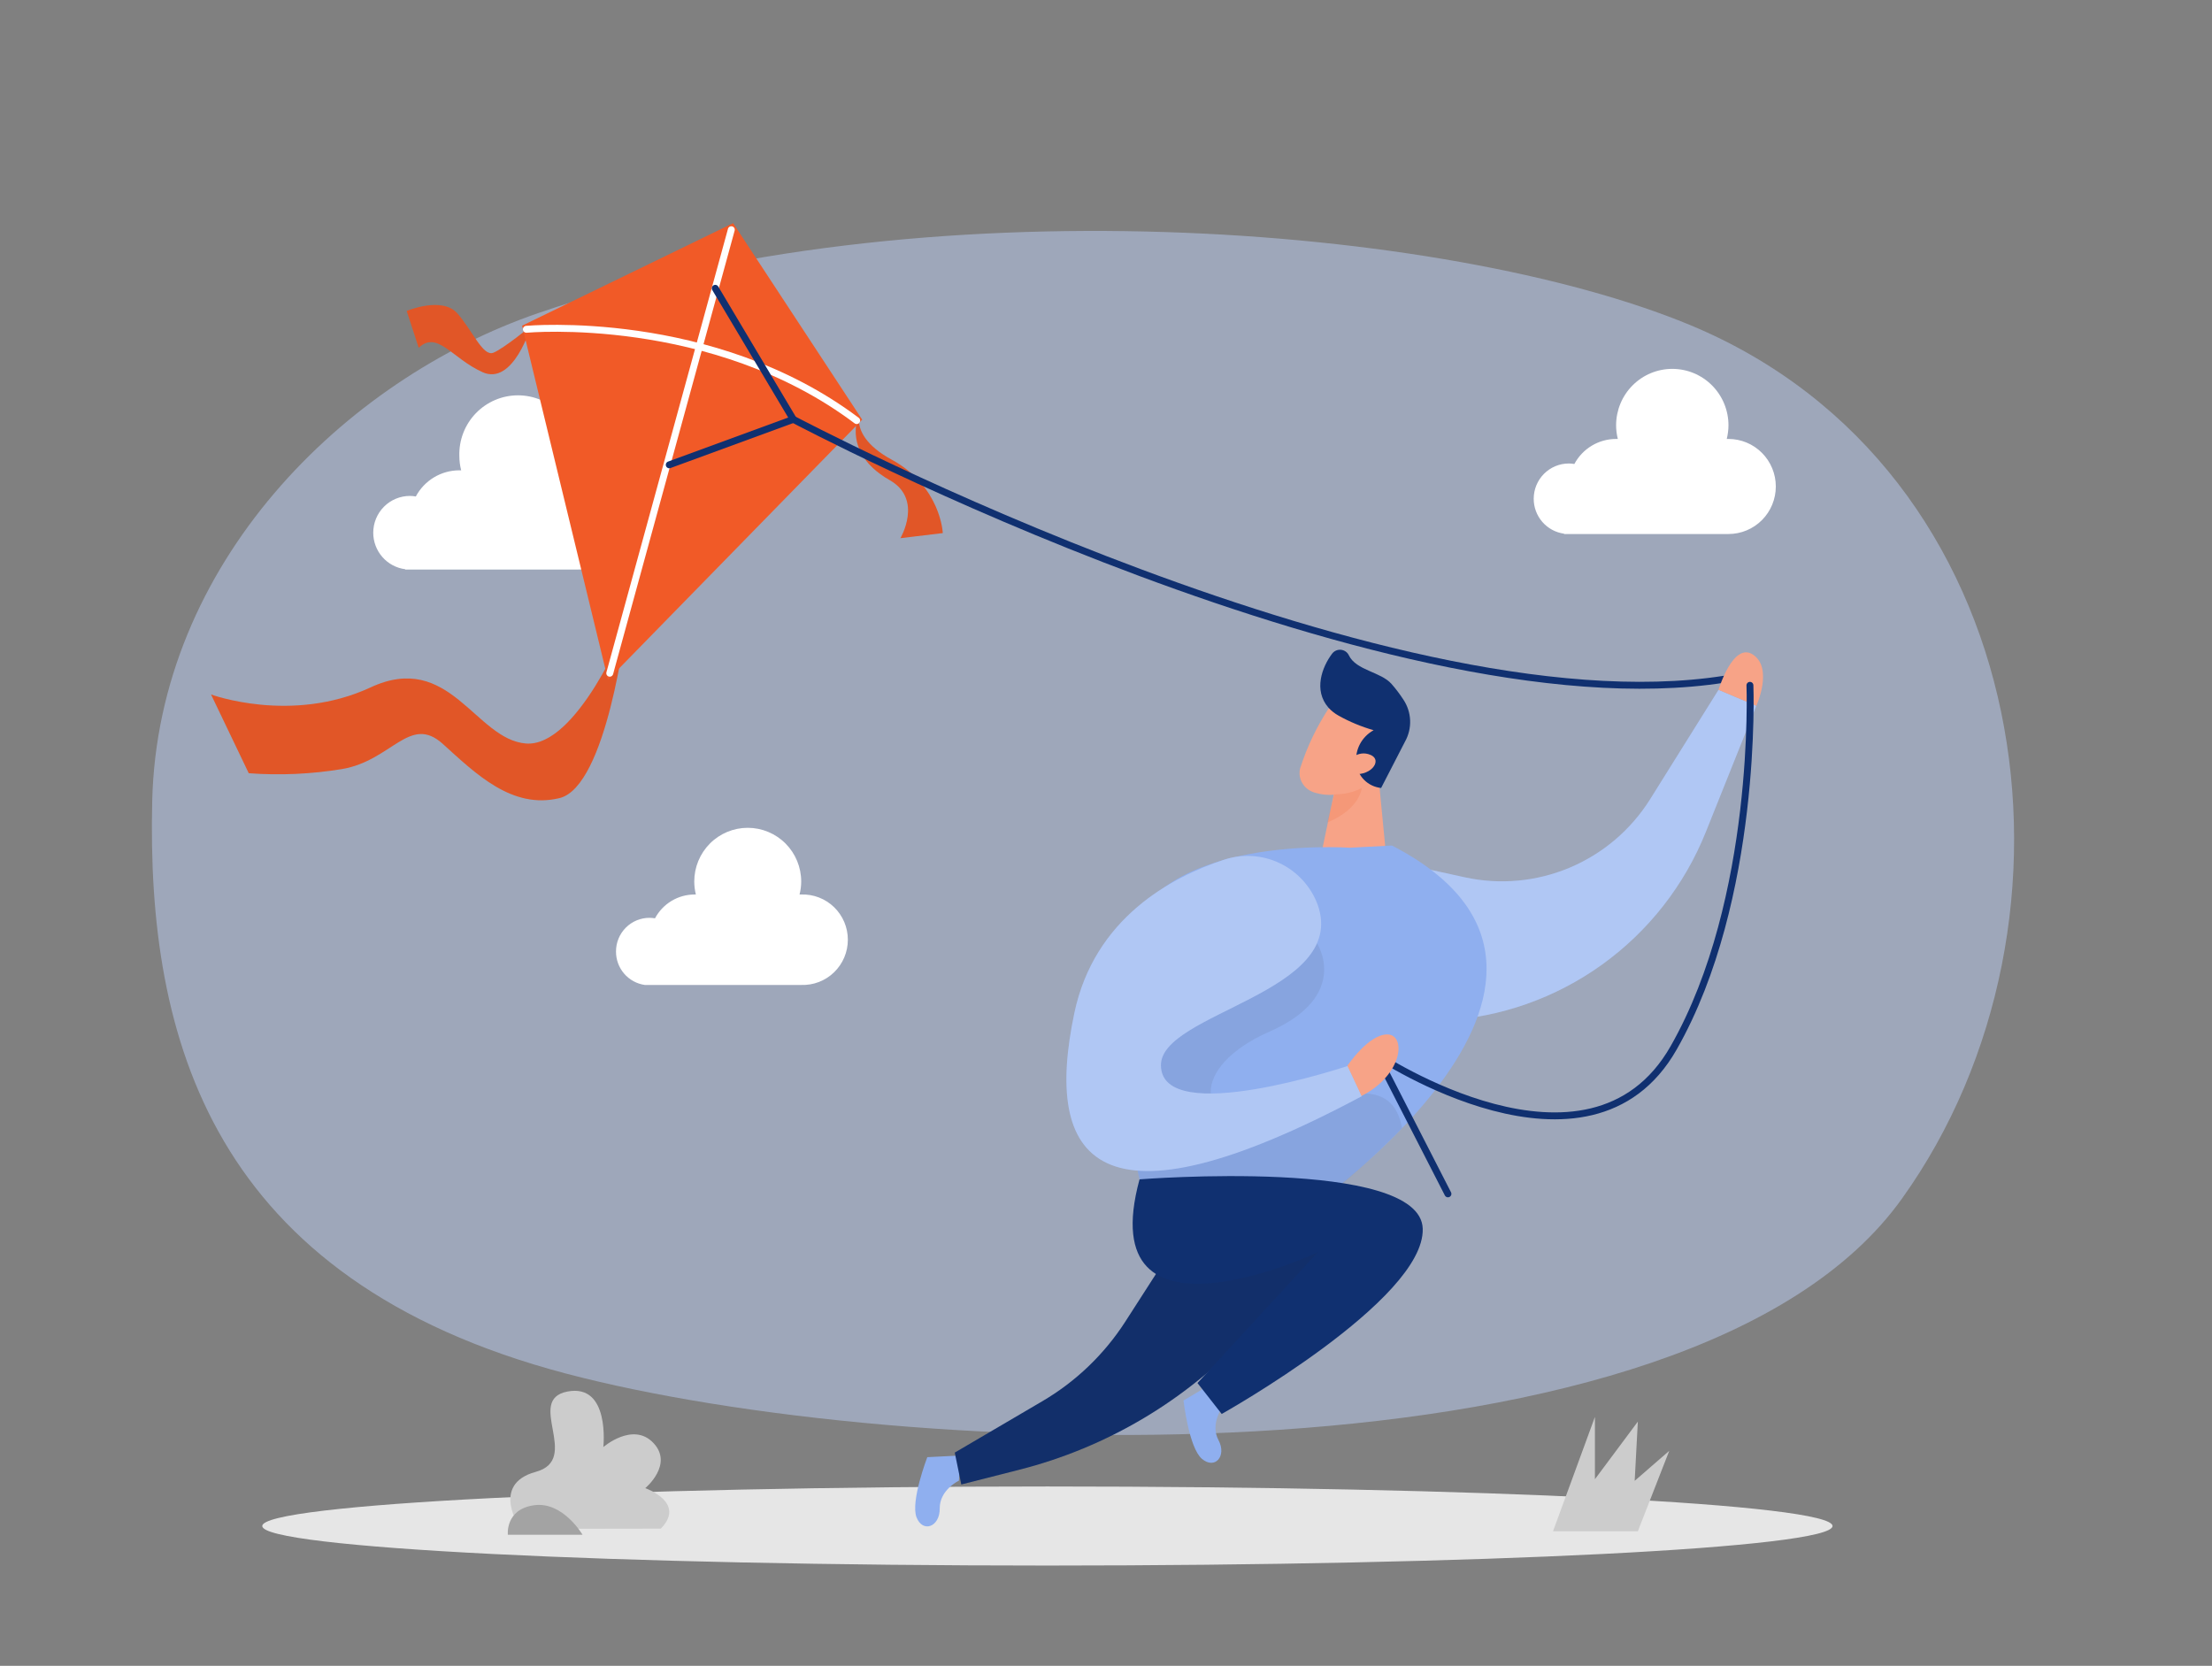 <svg width="320" height="241" viewBox="0 0 320 241" fill="none" xmlns="http://www.w3.org/2000/svg">
<rect x="0" y="0" width="320" height="241" fill="#808080" stroke="none"/>
<path opacity="0.5" d="M77.867 45.292C49.683 54.988 22.835 81.571 22.019 115.889C21.203 150.207 30.539 185.168 81.891 198.721C130.123 211.454 244.667 216.097 275.155 173.4C303.955 133.185 294.795 67.898 244.491 47.019C209.235 32.383 132.915 26.373 77.867 45.292Z" fill="#BCCFF5"/>
<path d="M53.995 77.072C53.995 75.659 54.554 74.304 55.548 73.305C56.543 72.307 57.892 71.746 59.299 71.746C59.586 71.748 59.872 71.775 60.155 71.826C60.765 70.682 61.673 69.727 62.782 69.06C63.891 68.394 65.159 68.042 66.451 68.042H66.715C66.542 67.368 66.453 66.674 66.451 65.978C66.416 64.837 66.609 63.701 67.02 62.636C67.431 61.572 68.05 60.602 68.841 59.782C69.633 58.963 70.58 58.312 71.626 57.867C72.673 57.422 73.798 57.193 74.935 57.193C76.071 57.193 77.196 57.422 78.243 57.867C79.29 58.312 80.237 58.963 81.028 59.782C81.819 60.602 82.439 61.572 82.849 62.636C83.26 63.701 83.454 64.837 83.419 65.978C83.415 66.674 83.329 67.367 83.163 68.042H83.419C84.378 68.01 85.333 68.172 86.228 68.518C87.124 68.864 87.94 69.388 88.63 70.058C89.32 70.727 89.868 71.529 90.242 72.416C90.617 73.303 90.81 74.257 90.81 75.22C90.81 76.183 90.617 77.137 90.242 78.024C89.868 78.911 89.32 79.713 88.63 80.382C87.94 81.052 87.124 81.576 86.228 81.922C85.333 82.268 84.378 82.43 83.419 82.398H58.619V82.35C57.341 82.184 56.167 81.557 55.316 80.585C54.466 79.614 53.996 78.365 53.995 77.072Z" fill="white"/>
<path d="M151.523 226.492C88.792 226.492 37.939 223.931 37.939 220.772C37.939 217.613 88.792 215.052 151.523 215.052C214.253 215.052 265.107 217.613 265.107 220.772C265.107 223.931 214.253 226.492 151.523 226.492Z" fill="#E6E6E6"/>
<path d="M90.571 90.287C90.651 90.616 83.411 108.153 76.083 107.566C68.755 106.98 65.083 94.118 53.619 99.445C42.155 104.771 30.531 100.473 30.531 100.473L35.987 111.864C40.488 112.196 45.013 111.994 49.467 111.262C56.667 110.057 59.275 103.301 64.051 107.615C68.827 111.928 74.067 117.126 80.939 115.463C87.811 113.8 90.571 90.287 90.571 90.287Z" fill="#F15A27"/>
<path d="M76.819 47.18C76.819 47.18 74.259 55.856 69.803 53.84C65.347 51.823 63.283 47.766 60.571 50.313L58.835 44.987C58.835 44.987 63.971 42.81 66.187 45.364C68.403 47.919 69.883 51.638 71.379 51.028C72.875 50.417 76.819 47.18 76.819 47.18Z" fill="#F15A27"/>
<path d="M123.979 61.053L124.235 60.828C124.307 62.323 125.235 64.459 129.035 66.524C136.115 70.396 136.387 77.12 136.387 77.12L130.259 77.859C130.259 77.859 133.579 72.236 128.715 69.464C124.779 67.239 123.331 64.218 123.915 61.053H123.979Z" fill="#F15A27"/>
<path opacity="0.08" d="M90.571 90.287C90.651 90.616 83.411 108.153 76.083 107.566C68.755 106.98 65.083 94.118 53.619 99.445C42.155 104.771 30.531 100.473 30.531 100.473L35.987 111.864C40.488 112.196 45.013 111.994 49.467 111.262C56.667 110.057 59.275 103.301 64.051 107.615C68.827 111.928 74.067 117.126 80.939 115.463C87.811 113.8 90.571 90.287 90.571 90.287Z" fill="#292929"/>
<path opacity="0.08" d="M76.819 47.18C76.819 47.18 74.259 55.856 69.803 53.84C65.347 51.823 63.283 47.766 60.571 50.313L58.835 44.987C58.835 44.987 63.971 42.81 66.187 45.364C68.403 47.919 69.883 51.638 71.379 51.028C72.875 50.417 76.819 47.18 76.819 47.18Z" fill="#292929"/>
<path opacity="0.08" d="M123.979 61.053L124.235 60.828C124.307 62.323 125.235 64.459 129.035 66.524C136.115 70.396 136.387 77.12 136.387 77.12L130.259 77.859C130.259 77.859 133.579 72.236 128.715 69.464C124.779 67.239 123.331 64.218 123.915 61.053H123.979Z" fill="#292929"/>
<path d="M87.955 98.344L124.731 60.716L106.059 32.286L75.531 47.115L87.955 98.344Z" fill="#F15A27"/>
<path d="M76.147 47.638C76.147 47.638 103.067 45.156 123.931 60.845" stroke="white" stroke-miterlimit="10" stroke-linecap="round"/>
<path d="M105.795 33.234L88.211 97.396" stroke="white" stroke-miterlimit="10" stroke-linecap="round"/>
<path d="M103.475 41.709L114.763 60.668L96.819 67.247" stroke="#103070" stroke-miterlimit="10" stroke-linecap="round"/>
<path d="M114.763 60.668C114.763 60.668 202.971 107.438 251.827 97.846" stroke="#103070" stroke-miterlimit="10" stroke-linecap="round"/>
<path d="M197.971 123.866L211.931 126.927C217.013 128.032 222.31 127.539 227.104 125.516C231.897 123.492 235.954 120.035 238.723 115.616L248.611 99.798L254.083 102.104L246.787 120.331C243.706 128.038 238.5 134.702 231.778 139.54C225.057 144.379 217.1 147.19 208.843 147.645L189.643 148.697L197.971 123.866Z" fill="#8FAFEF"/>
<path opacity="0.3" d="M197.971 123.866L211.931 126.927C217.013 128.032 222.31 127.539 227.104 125.516C231.897 123.492 235.954 120.035 238.723 115.616L248.611 99.798L254.083 102.104L246.787 120.331C243.706 128.038 238.5 134.702 231.778 139.54C225.057 144.379 217.1 147.19 208.843 147.645L189.643 148.697L197.971 123.866Z" fill="white"/>
<path d="M176.883 203.509C176.883 203.509 175.019 205.999 176.267 208.329C177.515 210.658 175.747 212.659 173.867 211.044C171.987 209.429 171.211 202.617 171.211 202.617L175.363 200.143L176.883 203.509Z" fill="#8FAFEF"/>
<path d="M138.723 214.209C138.723 214.209 135.923 215.526 135.947 218.225C135.971 220.925 133.475 221.808 132.587 219.503C131.699 217.197 134.147 210.811 134.147 210.811L138.947 210.57L138.723 214.209Z" fill="#8FAFEF"/>
<path d="M197.995 174.098L180.667 192.84C171.72 202.529 160.169 209.407 147.411 212.642L139.067 214.763L138.123 210.152L150.787 202.721C155.629 199.883 159.739 195.943 162.787 191.217L173.427 174.669L197.995 174.098Z" fill="#103070"/>
<path opacity="0.08" d="M197.995 174.098L180.667 192.84C171.72 202.529 160.169 209.407 147.411 212.642L139.067 214.763L138.123 210.152L150.787 202.721C155.629 199.883 159.739 195.943 162.787 191.217L173.427 174.669L197.995 174.098Z" fill="#292929"/>
<path d="M192.369 102.248C190.525 105.024 189.083 108.026 188.081 111.172C187.988 111.552 187.975 111.946 188.042 112.331C188.11 112.716 188.256 113.085 188.473 113.415C188.69 113.746 188.973 114.032 189.306 114.257C189.64 114.483 190.016 114.643 190.415 114.728C191.679 115.089 193.026 115.091 194.292 114.734C195.558 114.378 196.689 113.678 197.548 112.72L201.676 108.955C202.421 108.119 202.876 107.082 202.978 105.988C203.08 104.894 202.824 103.796 202.245 102.847C200.305 99.194 194.251 99.124 192.369 102.248Z" fill="#F7A387"/>
<path d="M199.095 109L201 128.729L190 129L193.036 114.525L199.095 109Z" fill="#F7A387"/>
<path d="M193.641 103.531C195.242 104.425 196.945 105.133 198.715 105.641C197.869 106.107 197.182 106.804 196.736 107.647C196.29 108.49 196.106 109.442 196.206 110.386C196.282 111.303 196.683 112.166 197.339 112.826C197.995 113.485 198.865 113.9 199.8 114L203.253 107.296C203.781 106.354 204.038 105.289 203.996 104.215C203.953 103.142 203.614 102.099 203.013 101.2C202.5 100.412 201.93 99.66 201.308 98.951C199.758 97.186 196.206 97.006 195.135 94.813C195.032 94.589 194.87 94.396 194.665 94.254C194.46 94.112 194.221 94.026 193.971 94.005C193.721 93.984 193.469 94.029 193.243 94.134C193.017 94.24 192.823 94.403 192.682 94.606C191.273 96.482 189.976 99.862 192.189 102.386C192.607 102.841 193.097 103.228 193.641 103.531Z" fill="#103070"/>
<path d="M195 110.142C195 110.142 196.412 108.402 198.277 109.217C200.142 110.032 198.132 112.575 195.272 111.882L195 110.142Z" fill="#F7A387"/>
<path opacity="0.31" d="M193.029 114.918C194.433 114.94 195.815 114.621 197 114C197 114 196.786 117.024 192 119L193.029 114.918Z" fill="#F47F57"/>
<path d="M201.371 122.324L195.243 122.645C195.243 122.645 163.187 120.339 162.523 139.515C161.859 158.691 164.851 170.628 164.851 170.628L187.347 176.388C187.347 176.388 238.891 141.748 201.371 122.324Z" fill="#8FAFEF"/>
<path opacity="0.08" d="M190.523 136.462C190.523 136.462 195.507 144.022 183.643 149.251C171.779 154.481 173.499 162.908 181.739 161.703C189.979 160.498 201.083 153.605 202.835 163.205C202.835 163.205 194.715 171.672 187.347 176.38L164.851 170.62L164.571 169.351L159.867 151.75L168.379 139.306L190.523 136.462Z" fill="#292929"/>
<path d="M190.627 130.895C189.644 128.251 187.675 126.094 185.137 124.881C182.599 123.668 179.69 123.494 177.027 124.396C169.419 126.903 158.323 132.847 155.427 146.528C150.907 167.921 158.627 179.079 197.027 158.578L194.979 154.208C194.979 154.208 168.083 163.221 167.947 154.168C167.779 146.496 195.123 143.692 190.627 130.895Z" fill="#8FAFEF"/>
<path opacity="0.3" d="M190.627 130.895C189.644 128.251 187.675 126.094 185.137 124.881C182.599 123.668 179.69 123.494 177.027 124.396C169.419 126.903 158.323 132.847 155.427 146.528C150.907 167.921 158.627 179.079 197.027 158.578L194.979 154.208C194.979 154.208 168.083 163.221 167.947 154.168C167.779 146.496 195.123 143.692 190.627 130.895Z" fill="white"/>
<path d="M164.851 170.62C164.851 170.62 205.507 167.407 205.819 177.754C206.131 188.1 176.739 204.561 176.739 204.561L173.235 200.086L190.627 181.184C190.627 181.184 157.787 196.6 164.851 170.62Z" fill="#103070"/>
<path d="M254.083 102.104C254.083 102.104 256.539 96.721 253.635 94.729C250.731 92.737 248.611 99.798 248.611 99.798L254.083 102.104Z" fill="#F7A387"/>
<path d="M253.155 99.147C253.155 99.147 254.379 130.06 242.123 151.589C229.867 173.118 199.179 152.633 199.179 152.633L209.467 172.717" stroke="#103070" stroke-miterlimit="10" stroke-linecap="round"/>
<path d="M194.923 154.184C194.923 154.184 197.955 149.645 200.691 149.653C203.427 149.661 203.035 155.445 196.971 158.554L194.923 154.184Z" fill="#F7A387"/>
<path d="M221.875 72.155C221.875 70.802 222.41 69.505 223.362 68.548C224.315 67.592 225.607 67.054 226.955 67.054C227.223 67.055 227.491 67.079 227.755 67.127C228.341 66.031 229.212 65.115 230.276 64.477C231.339 63.839 232.556 63.502 233.795 63.504H234.043C233.879 62.858 233.795 62.194 233.795 61.527C233.795 59.363 234.651 57.287 236.175 55.756C237.699 54.225 239.767 53.365 241.923 53.365C244.078 53.365 246.146 54.225 247.67 55.756C249.194 57.287 250.051 59.363 250.051 61.527C250.046 62.194 249.963 62.857 249.803 63.504H250.051C251.867 63.504 253.609 64.228 254.893 65.518C256.177 66.807 256.899 68.556 256.899 70.38C256.899 72.204 256.177 73.953 254.893 75.243C253.609 76.532 251.867 77.257 250.051 77.257H226.267V77.208C225.049 77.043 223.933 76.44 223.125 75.51C222.318 74.581 221.873 73.389 221.875 72.155Z" fill="white"/>
<path d="M89.115 137.643C89.115 136.354 89.624 135.118 90.532 134.207C91.44 133.295 92.671 132.783 93.955 132.783C94.223 132.786 94.49 132.81 94.755 132.855C95.311 131.812 96.139 130.94 97.151 130.332C98.163 129.725 99.32 129.406 100.499 129.409H100.667C100.516 128.794 100.438 128.163 100.435 127.529C100.435 125.469 101.25 123.493 102.7 122.036C104.151 120.579 106.119 119.761 108.171 119.761C110.222 119.761 112.19 120.579 113.641 122.036C115.092 123.493 115.907 125.469 115.907 127.529C115.905 128.163 115.824 128.795 115.667 129.409H115.907C116.782 129.378 117.654 129.525 118.471 129.84C119.288 130.155 120.034 130.632 120.664 131.242C121.294 131.853 121.794 132.585 122.137 133.394C122.479 134.203 122.655 135.073 122.655 135.952C122.655 136.831 122.479 137.701 122.137 138.511C121.794 139.32 121.294 140.051 120.664 140.662C120.034 141.273 119.288 141.75 118.471 142.065C117.654 142.38 116.782 142.526 115.907 142.495H93.283C92.12 142.332 91.056 141.749 90.29 140.857C89.523 139.964 89.105 138.822 89.115 137.643Z" fill="white"/>
<path d="M75.299 221.182C75.299 221.182 70.827 214.755 77.499 212.94C84.171 211.124 75.899 202.496 82.099 201.315C88.299 200.135 87.283 209.349 87.283 209.349C87.283 209.349 91.571 205.637 94.523 208.754C97.475 211.871 93.347 215.293 93.347 215.293C93.347 215.293 99.323 217.366 95.595 221.15L75.299 221.182Z" fill="#CCCCCC"/>
<path d="M84.275 222.041C84.275 222.041 81.427 217.165 77.243 217.768C73.059 218.37 73.467 222.041 73.467 222.041H84.275Z" fill="#A3A3A3"/>
<path d="M236.939 221.535L241.483 209.895L236.483 214.233L236.939 205.669L230.731 214V204.987L224.667 221.535H236.939Z" fill="#CCCCCC"/>
</svg>
